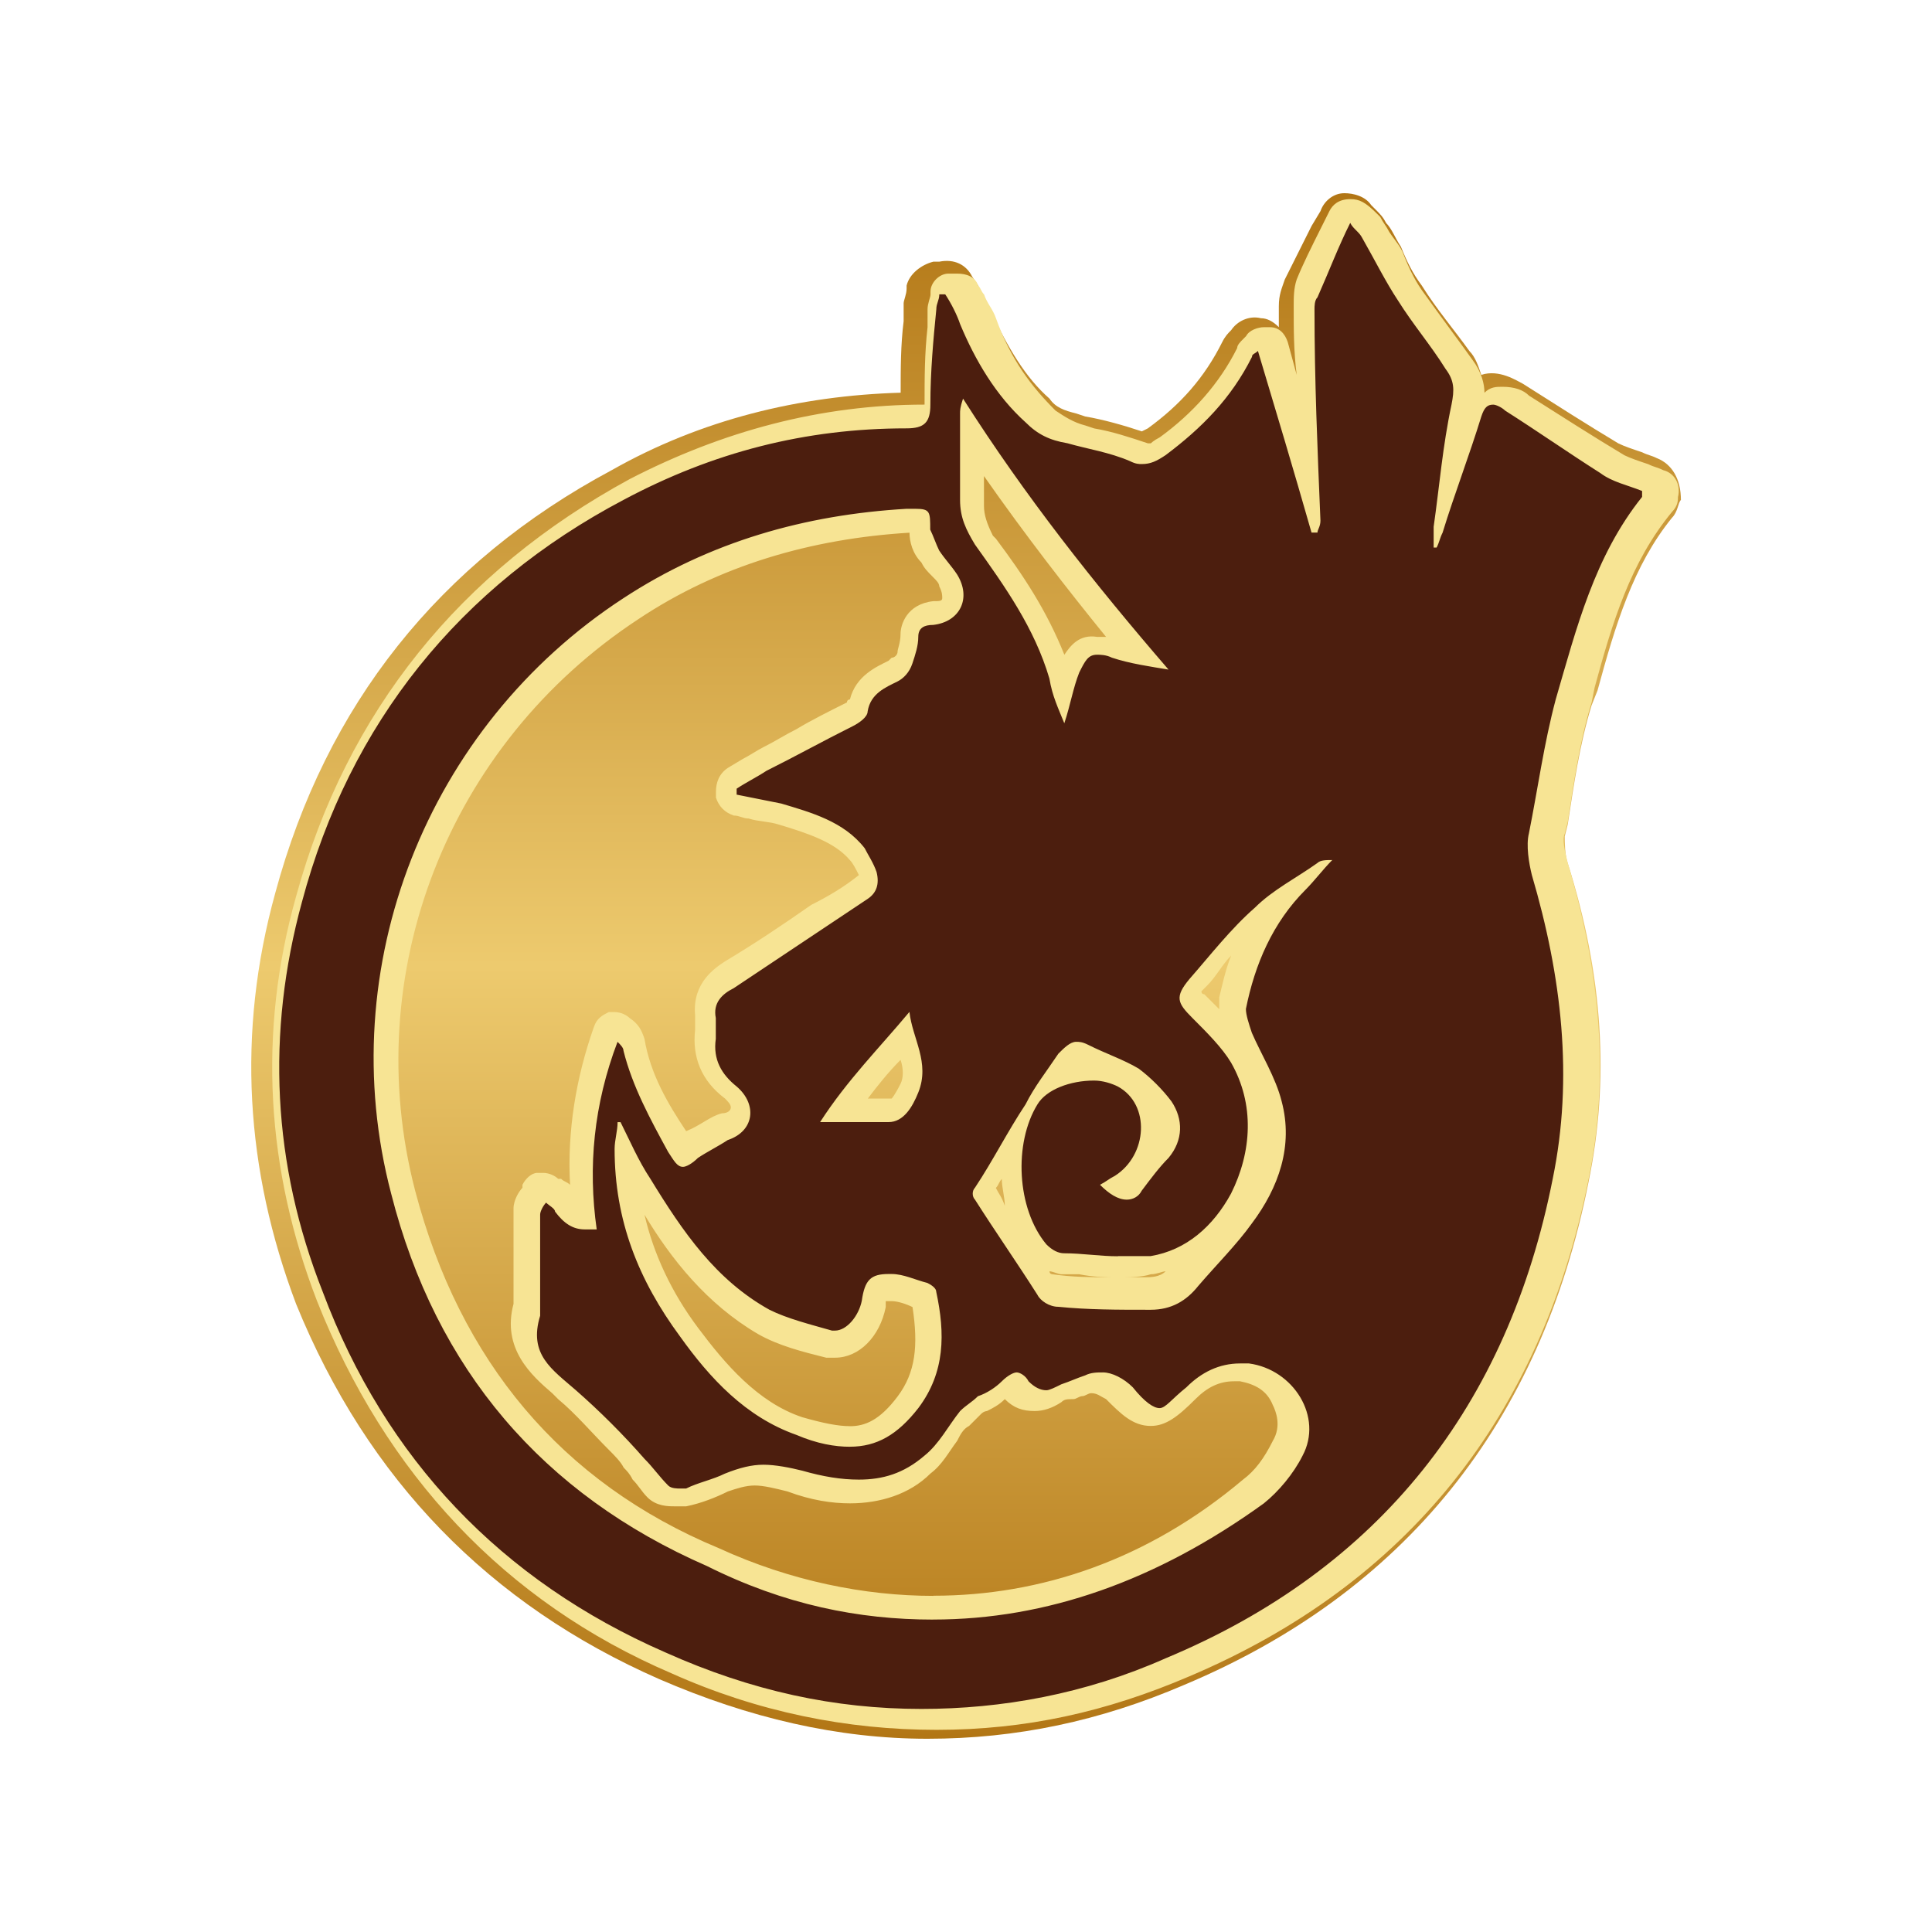 <?xml version="1.0" encoding="UTF-8"?><svg id="uuid-92cd31dd-f767-4dff-aa17-95f1fb4188e4" xmlns="http://www.w3.org/2000/svg" width="500" height="500" xmlns:xlink="http://www.w3.org/1999/xlink" viewBox="0 0 500 500"><defs><linearGradient id="uuid-0cdb27fc-6fda-42b4-b7d8-f05c5be1d6a5" x1="250" y1="888.86" x2="250" y2="488.86" gradientTransform="translate(0 -438.86)" gradientUnits="userSpaceOnUse"><stop offset="0" stop-color="#b27615"/><stop offset=".5" stop-color="#edca6e"/><stop offset="1" stop-color="#b27615"/></linearGradient></defs><path d="m428.83,118.59c-1.54-.77-2.31-.77-3.85-1.54-2.31-.77-4.62-1.54-6.17-2.31-7.71-4.62-16.18-10.02-24.66-15.41-1.54-.77-6.17-3.85-10.79-2.31h0c-.77-2.31-1.54-4.62-3.08-6.17-3.85-5.39-8.48-10.79-12.33-16.96-2.31-3.08-3.85-6.17-5.39-10.02-1.54-2.31-2.31-4.62-3.85-6.17-.77-1.54-1.54-2.31-3.08-3.85l-.77-.77c-1.54-2.31-4.62-3.08-6.94-3.08-3.08,0-5.39,2.31-6.17,4.62l-2.31,3.85c-2.31,4.62-4.62,9.25-6.94,13.87-.77,2.31-1.54,3.85-1.54,6.94v5.39c-1.54-1.54-3.08-2.31-4.62-2.31-3.08-.77-6.17.77-7.71,3.08-.77.77-1.54,1.54-2.31,3.08-4.62,9.25-10.79,16.18-19.27,22.35l-1.54.77c-4.62-1.54-10.02-3.08-14.64-3.85l-2.31-.77c-3.08-.77-5.39-1.54-6.94-3.85-6.17-5.39-10.79-13.1-15.41-23.12-.77-2.31-2.31-3.85-3.08-6.17l-1.54-2.31c-1.54-3.08-4.62-4.62-8.48-3.85h-1.54c-3.08.77-6.17,3.08-6.94,6.17v.77c0,1.54-.77,3.08-.77,3.85v4.62c-.77,6.17-.77,12.33-.77,18.5-26.2.77-51.64,6.94-74.76,20.04-44.7,23.89-73.99,60.89-87.09,109.44-10.02,36.22-7.71,71.68,5.39,106.36,18.5,45.47,50.1,77.84,94.03,97.11,23.12,10.02,46.24,15.41,69.36,15.41s44.7-4.62,66.28-13.87c57.03-23.89,92.49-67.82,104.82-130.25,5.39-26.2,3.85-53.18-5.39-82.47-.77-2.31-.77-5.39-.77-6.94l.77-3.08c1.54-10.02,3.08-20.81,6.17-30.83l1.54-3.85c4.62-16.96,9.25-32.37,19.27-44.7,1.54-1.54,1.54-3.85,2.31-4.62,0-5.4-2.31-9.25-6.17-10.79Zm-104.82-10.02l6.17,20.04c-5.39-3.08-11.56-6.17-16.96-9.25,3.85-3.08,7.71-6.94,10.79-10.79Zm73.22,64.74l-.77,3.85c-1.54,5.39-3.08,11.56-3.85,17.73-10.79-20.81-26.2-39.31-44.7-53.95.77-.77,1.54-2.31,1.54-3.85,0-.77.77-2.31.77-3.85l-1.54-54.72c.77-1.54,1.54-3.08,2.31-3.85,1.54,3.08,3.08,5.39,4.62,7.71,3.85,6.17,8.48,12.33,13.1,17.73,0,.77.77.77,0,2.31-1.54,9.25-3.08,18.5-3.85,26.97l-.77,4.62v6.94c0,3.85,3.08,6.94,6.94,6.94h1.54c3.85.77,6.94-1.54,8.48-5.39l.77-.77c0-.77.77-1.54.77-3.08l2.31-5.39c2.31-6.17,4.62-13.1,6.94-19.27,6.94,4.62,14.64,9.25,21.58,13.87.77.77,1.54.77,3.08,1.54-10.79,13.87-15.41,29.29-19.27,43.93Z" style="fill:url(#uuid-0cdb27fc-6fda-42b4-b7d8-f05c5be1d6a5);"/><g><path d="m240,444.61c-22.35,0-45.47-4.62-67.05-14.64-43.16-18.5-73.22-50.87-90.17-94.8-13.1-33.91-14.64-68.59-5.39-103.28,13.1-47.01,41.62-82.47,84.78-106.36,23.12-12.33,48.55-19.27,74.76-19.27q3.08,0,3.08-3.08c0-6.94.77-13.1.77-20.04v-4.62c0-.77,0-2.31.77-3.08v-.77c0-1.54,1.54-2.31,2.31-2.31h2.31c.77,0,2.31.77,2.31,1.54l1.54,2.31c.77,1.54,2.31,3.85,3.08,5.39,4.62,10.79,10.02,18.5,16.18,24.66,2.31,2.31,5.39,3.85,9.25,4.62l2.31.77c4.62.77,9.25,2.31,13.87,3.85.77,0,1.54.77,2.31.77,1.54,0,2.31-.77,4.62-1.54,9.25-6.17,16.18-14.64,21.58-24.66,0-.77.77-1.54,1.54-1.54l.77-.77c.77-.77,1.54-.77,2.31-.77h.77c.77,0,2.31.77,2.31,2.31l9.25,30.83-1.54-40.85c0-1.54,0-3.08.77-4.62,2.31-4.62,4.62-9.25,6.94-13.87l2.31-3.85c.77-.77,1.54-1.54,2.31-1.54h0c.77,0,1.54.77,2.31.77l-.77.77c.77.77,1.54,1.54,2.31,3.08,1.54,2.31,2.31,3.85,3.85,6.17,1.54,3.08,3.85,6.94,6.17,10.02,3.85,6.17,8.48,11.56,12.33,16.96,3.08,3.85,3.08,7.71,2.31,11.56-.77,5.39-2.31,11.56-3.08,16.96,1.54-5.39,3.85-10.02,5.39-15.41,1.54-3.85,3.08-5.39,6.17-5.39,1.54,0,3.08.77,5.39,2.31,8.48,5.39,16.18,10.79,24.66,16.18,2.31,1.54,4.62,2.31,6.94,3.08,1.54.77,2.31.77,3.85,1.54s2.31,2.31,1.54,3.08c0,.77,0,2.31-.77,3.08-10.79,13.87-15.41,30.83-20.04,47.01l-3.08,3.08c-3.08,10.02-4.62,20.81-6.17,31.6l-.77,3.08c-.77,2.31,0,6.17.77,9.25,8.48,28.52,10.02,54.72,5.39,80.15-11.56,60.12-46.24,103.28-101.73,126.4-20.81,9.25-42.39,13.87-63.97,13.87Zm-4.62-309.06c-26.2,1.54-50.87,9.25-72.45,23.12-50.1,33.14-73.99,94.03-59.34,151.06,11.56,44.7,38.54,76.3,80.15,94.03,19.27,8.48,37.76,12.33,56.26,12.33,28.52,0,57.03-10.02,83.24-29.29,3.08-2.31,6.94-6.17,9.25-11.56,1.54-3.85,1.54-8.48,0-12.33-2.31-3.85-6.17-6.94-10.79-7.71h-2.31c-4.62,0-8.48,1.54-12.33,5.39s-6.17,6.17-9.25,6.17-5.39-2.31-9.25-6.17c-1.54-1.54-3.85-2.31-6.17-2.31-.77,0-2.31,0-3.08.77-.77,0-1.54.77-2.31.77-1.54.77-2.31.77-3.08,1.54-2.31,1.54-3.85,1.54-5.39,1.54-2.31,0-4.62-1.54-6.94-3.08-.77-.77-1.54-.77-1.54-.77,0,0-.77,0-.77.77-1.54,1.54-3.08,2.31-4.62,3.85-.77.77-1.54.77-2.31,1.54-1.54.77-3.08,2.31-3.85,3.08-.77,1.54-2.31,3.08-3.08,3.85-1.54,2.31-3.85,5.39-6.17,7.71-5.39,4.62-11.56,6.94-19.27,6.94-4.62,0-9.25-.77-15.41-3.08-3.08-.77-6.17-1.54-9.25-1.54s-5.39.77-8.48,1.54c-3.08,1.54-6.17,2.31-10.79,3.85h-2.31c-2.31,0-3.85-.77-4.62-1.54-1.54-1.54-2.31-3.08-3.85-4.62-.77-.77-1.54-2.31-2.31-3.08l-3.85-4.62c-3.85-4.62-8.48-9.25-13.1-13.1l-1.54-1.54c-5.39-4.62-12.33-10.02-9.25-20.81v-26.2c0-1.54.77-3.08,1.54-3.85,0,0,0-.77.77-.77.77-.77,1.54-1.54,2.31-1.54h.77c.77,0,1.54,0,1.54.77l.77.77c.77.77,1.54,1.54,2.31,2.31,1.54,2.31,3.08,3.08,4.62,3.85-1.54-16.18,0-31.6,6.17-46.24,0-.77.77-1.54,2.31-1.54h.77c.77,0,1.54,0,1.54.77,1.54,1.54,2.31,2.31,2.31,3.85,2.31,10.02,6.94,17.73,11.56,24.66,0,.77.77,1.54,1.54,2.31.77,0,1.54-.77,2.31-1.54,3.08-2.31,6.17-3.85,8.48-4.62,2.31-.77,3.85-2.31,3.85-3.85s-.77-3.08-2.31-4.62c-4.62-3.85-6.94-9.25-6.17-15.41v-4.62c-.77-6.17,3.85-9.25,6.17-10.79,7.71-4.62,15.41-10.02,22.35-14.64,3.85-3.08,8.48-5.39,12.33-8.48,1.54-.77,1.54-1.54.77-3.08-.77-2.31-1.54-3.85-3.08-5.39-5.39-6.17-12.33-8.48-20.04-10.79-2.31-.77-5.39-1.54-7.71-1.54l-3.85-.77c-1.54,0-2.31-1.54-2.31-2.31v-1.54c0-1.54,0-2.31,1.54-3.08l2.31-1.54c1.54-.77,3.85-2.31,5.39-3.08l8.48-4.62c4.62-2.31,9.25-4.62,13.87-6.94,1.54-.77,2.31-1.54,2.31-1.54.77-5.39,4.62-7.71,8.48-9.25l1.54-.77c.77-.77,2.31-1.54,2.31-3.08.77-1.54.77-3.08,1.54-6.17.77-5.39,4.62-6.17,6.17-6.17,2.31,0,3.85-1.54,4.62-3.08.77-1.54.77-3.85-.77-5.39-.77-.77-1.54-2.31-2.31-3.08s-1.54-2.31-2.31-3.08c-1.54-2.31-2.31-4.62-2.31-6.94v-2.31h-.77c0,2.31-.77,2.31-1.54,2.31Zm-73.22,164.16c0,15.41,5.39,30.83,16.18,44.7,7.71,10.02,16.18,20.04,28.52,23.89,5.39,1.54,9.25,3.08,13.1,3.08,6.17,0,10.79-3.08,15.41-9.25,5.39-6.94,6.17-15.41,3.85-27.75h-1.54c-2.31-.77-4.62-1.54-6.94-1.54h-.77c-2.31,0-3.08,0-3.85,4.62-.77,5.39-5.39,10.02-10.02,10.02h-1.54c-5.39-1.54-11.56-3.08-16.96-6.17-15.41-8.48-24.66-22.35-31.6-34.68-1.54-2.31-2.31-4.62-3.85-6.94Zm100.96-7.71c-3.08,4.62-6.17,10.02-8.48,14.64,4.62,7.71,10.02,16.18,16.18,24.66.77.77,2.31,1.54,3.08,1.54,4.62,0,10.02.77,14.64.77h8.48c4.62,0,7.71-1.54,10.79-4.62l2.31-3.08c3.85-3.85,7.71-8.48,11.56-13.1,7.71-10.79,10.02-20.04,6.94-28.52-.77-3.85-3.08-7.71-4.62-10.79-.77-2.31-2.31-4.62-3.08-6.94-.77-2.31-2.31-5.39-1.54-7.71,1.54-7.71,4.62-17.73,11.56-26.97-1.54.77-3.08,2.31-4.62,3.85-5.39,5.39-10.79,11.56-15.41,16.96l-.77.77q-2.31,3.08.77,6.17l2.31,2.31c3.08,3.08,6.17,6.17,8.48,10.02,6.17,11.56,6.17,24.66,0,36.99-5.39,10.02-13.1,16.18-22.35,17.73-2.31.77-5.39.77-8.48.77h-13.87c-2.31,0-4.62-1.54-6.17-3.08-8.48-8.48-10.79-21.58-7.71-32.37Zm26.97,13.87h.77q.77,0,1.54-.77c1.54-1.54,2.31-3.08,3.85-4.62.77-1.54,1.54-2.31,3.08-3.85,3.08-3.85,3.08-6.94.77-10.79-2.31-3.08-4.62-6.17-7.71-7.71-1.54-1.54-3.85-2.31-6.17-3.08-2.31-.77-4.62-1.54-6.94-3.08-.77-.77-1.54-.77-1.54-.77-.77,0-.77.77-2.31,1.54,0,0-3.85,5.39-4.62,6.94,3.85-2.31,8.48-3.08,12.33-3.08,3.08,0,5.39.77,7.71,1.54,4.62,3.08,7.71,7.71,6.94,13.87.77,5.39-2.31,10.79-7.71,13.87Zm-66.28-18.5h6.17c1.54,0,3.85-.77,5.39-5.39,1.54-3.85,0-7.71-.77-12.33v-1.54l-.77.77c-5.39,6.17-10.02,11.56-14.64,17.73-.77.77,3.08.77,4.62.77Zm27.75-171.1v14.64c0,3.08.77,6.17,3.08,9.25,7.71,11.56,15.41,22.35,19.27,35.45,0,.77.77,1.54.77,2.31.77-1.54.77-3.08,1.54-4.62.77-2.31,2.31-6.17,6.94-6.17,1.54,0,3.08,0,4.62.77,1.54.77,3.85.77,5.39,1.54-13.1-15.41-28.52-34.68-42.39-56.26.77.77.77,1.54.77,3.08Z" style="fill:#4c1e0e;"/><path d="m349.45,57.71c.77,1.54,2.31,2.31,3.08,3.85,3.08,5.39,6.17,11.56,9.25,16.18,3.85,6.17,8.48,11.56,12.33,17.73,2.31,3.08,2.31,5.39,1.54,9.25-2.31,10.79-3.08,20.81-4.62,31.6v5.39h.77c.77-1.54.77-2.31,1.54-3.85,3.08-10.02,6.94-20.04,10.02-30.06.77-2.31,1.54-3.08,3.08-3.08.77,0,2.31.77,3.08,1.54,8.48,5.39,16.18,10.79,24.66,16.18,3.08,2.31,6.94,3.08,10.79,4.62v1.54c-12.33,15.41-16.96,33.91-22.35,52.41-3.08,11.56-4.62,23.12-6.94,34.68-.77,3.08,0,7.71.77,10.79,7.71,26.2,10.79,52.41,5.39,78.61-11.56,58.57-44.7,100.96-100.19,124.08-20.81,9.25-42.39,13.1-63.2,13.1-22.35,0-43.93-4.62-66.28-14.64-42.39-18.5-72.45-50.1-88.63-93.26-13.1-33.14-14.64-67.05-5.39-100.96,12.33-46.24,40.85-81.7,83.24-104.05,23.12-12.33,47.01-18.5,73.22-18.5,4.62,0,6.17-1.54,6.17-6.17,0-8.48.77-16.96,1.54-24.66,0-1.54.77-2.31.77-3.85h1.54c1.54,2.31,3.08,5.39,3.85,7.71,3.85,9.25,9.25,18.5,16.96,25.43,3.08,3.08,6.17,4.62,10.79,5.39,5.39,1.54,10.79,2.31,16.18,4.62,1.54.77,2.31.77,3.08.77,2.31,0,3.85-.77,6.17-2.31,9.25-6.94,16.96-14.64,22.35-25.43,0-.77.77-.77,1.54-1.54,4.62,15.41,9.25,30.83,13.87,47.01h1.54c0-.77.77-1.54.77-3.08-.77-18.5-1.54-36.22-1.54-54.72,0-.77,0-2.31.77-3.08,3.08-6.94,5.39-13.1,8.48-19.27m-73.99,129.48c1.54-4.62,2.31-9.25,3.85-13.1,1.54-3.08,2.31-4.62,4.62-4.62.77,0,2.31,0,3.85.77,4.62,1.54,10.02,2.31,14.64,3.08-19.27-22.35-36.99-44.7-53.18-70.13-.77,2.31-.77,3.08-.77,3.85v22.35c0,4.62,1.54,7.71,3.85,11.56,7.71,10.79,15.41,21.58,19.27,34.68.77,4.62,2.31,7.71,3.85,11.56m-33.91,231.98c29.29,0,57.8-10.02,85.55-30.06,3.85-3.08,7.71-7.71,10.02-12.33,5.39-10.02-2.31-22.35-13.87-23.89h-2.31c-5.39,0-10.02,2.31-13.87,6.17-3.85,3.08-5.39,5.39-6.94,5.39s-3.85-1.54-6.94-5.39c-2.31-2.31-5.39-3.85-7.71-3.85-1.54,0-3.08,0-4.62.77-2.31.77-3.85,1.54-6.17,2.31-1.54.77-3.08,1.54-3.85,1.54-1.54,0-3.08-.77-4.62-2.31-.77-1.54-2.31-2.31-3.08-2.31s-2.31.77-3.85,2.31-3.85,3.08-6.17,3.85c-1.54,1.54-3.08,2.31-4.62,3.85-3.08,3.85-5.39,8.48-9.25,11.56-5.39,4.62-10.79,6.17-16.96,6.17-4.62,0-9.25-.77-14.64-2.31-3.08-.77-6.94-1.54-10.02-1.54s-6.17.77-10.02,2.31c-3.08,1.54-6.94,2.31-10.02,3.85h-1.54c-.77,0-2.31,0-3.08-.77-2.31-2.31-3.85-4.62-6.17-6.94-5.39-6.17-11.56-12.33-17.73-17.73-6.17-5.39-12.33-9.25-9.25-19.27v-26.2c0-.77.77-2.31,1.54-3.08.77.77,2.31,1.54,2.31,2.31,2.31,3.08,4.62,4.62,7.71,4.62h3.08c-2.31-16.18-.77-32.37,5.39-48.55.77.77,1.54,1.54,1.54,2.31,2.31,9.25,6.94,17.73,11.56,26.2,1.54,2.31,2.31,3.85,3.85,3.85.77,0,2.31-.77,3.85-2.31,2.31-1.54,5.39-3.08,7.71-4.62,6.94-2.31,7.71-9.25,2.31-13.87-3.85-3.08-6.17-6.94-5.39-12.33v-5.39c-.77-3.85,1.54-6.17,4.62-7.71l34.68-23.12c2.31-1.54,3.08-3.85,2.31-6.94-.77-2.31-2.31-4.62-3.08-6.17-5.39-6.94-13.87-9.25-21.58-11.56-3.85-.77-7.71-1.54-11.56-2.31v-1.54c2.31-1.54,5.39-3.08,7.71-4.62,7.71-3.85,14.64-7.71,22.35-11.56,1.54-.77,3.85-2.31,3.85-3.85.77-4.62,4.62-6.17,7.71-7.71,1.54-.77,3.08-2.31,3.85-4.62.77-2.31,1.54-4.62,1.54-6.94s1.54-3.08,3.85-3.08c6.94-.77,10.02-6.94,6.17-13.1-1.54-2.31-3.08-3.85-4.62-6.17-.77-1.54-1.54-3.85-2.31-5.39,0-4.62,0-5.39-3.85-5.39h-2.31c-26.2,1.54-50.87,8.48-73.22,23.12-50.87,33.14-75.53,95.57-60.12,154.14,11.56,45.47,39.31,77.84,81.7,96.34,20.04,10.02,39.31,13.87,58.57,13.87m47.78-94.03c-4.62,0-9.25-.77-13.87-.77-1.54,0-3.08-.77-4.62-2.31-7.71-9.25-8.48-26.2-2.31-36.22,2.31-3.85,8.48-6.17,14.64-6.17,2.31,0,4.62.77,6.17,1.54,8.48,4.62,7.71,17.73-.77,23.12-1.54.77-2.31,1.54-3.85,2.31,2.31,2.31,4.62,3.85,6.94,3.85,1.54,0,3.08-.77,3.85-2.31,2.31-3.08,4.62-6.17,6.94-8.48,3.85-4.62,3.85-10.02.77-14.64-2.31-3.08-5.39-6.17-8.48-8.48-3.85-2.31-8.48-3.85-13.1-6.17-1.54-.77-2.31-.77-3.08-.77-1.54,0-3.08,1.54-4.62,3.08-3.08,4.62-6.17,8.48-8.48,13.1-4.62,6.94-8.48,14.64-13.1,21.58-.77.77-.77,2.31,0,3.08,5.39,8.48,10.79,16.18,16.18,24.66.77,1.54,3.08,3.08,5.39,3.08,7.71.77,15.41.77,23.12.77h.77c5.39,0,9.25-2.31,12.33-6.17,4.62-5.39,10.02-10.79,13.87-16.18,6.94-9.25,10.79-20.04,7.71-31.6-1.54-6.17-5.39-12.33-7.71-17.73-.77-2.31-1.54-4.62-1.54-6.17,2.31-11.56,6.94-22.35,15.41-30.83,2.31-2.31,4.62-5.39,6.94-7.71h0c-1.54,0-3.08,0-3.85.77-5.39,3.85-11.56,6.94-16.18,11.56-6.17,5.39-11.56,12.33-16.96,18.5-3.85,4.62-3.08,6.17.77,10.02s7.71,7.71,10.02,11.56c6.17,10.79,5.39,23.12,0,33.91-4.62,8.48-11.56,14.64-20.81,16.18-3.08,0-5.39,0-8.48,0m-65.51-34.68h6.17c3.85,0,6.17-3.85,7.71-7.71,3.08-7.71-1.54-13.87-2.31-20.81-7.71,9.25-16.18,17.73-23.12,28.52h11.56m-3.85,84.01c6.94,0,12.33-3.08,17.73-10.02,6.94-9.25,6.94-19.27,4.62-30.06,0-.77-.77-1.54-2.31-2.31-3.08-.77-6.17-2.31-9.25-2.31h-.77c-4.62,0-6.17,1.54-6.94,6.94-.77,3.85-3.85,7.71-6.94,7.71h-.77c-5.39-1.54-11.56-3.08-16.18-5.39-13.87-7.71-22.35-20.04-30.83-33.91-3.08-4.62-5.39-10.02-7.71-14.64h-.77c0,2.31-.77,4.62-.77,6.94,0,18.5,6.17,33.91,16.96,48.55,7.71,10.79,16.96,20.81,30.06,25.43,5.39,2.31,10.02,3.08,13.87,3.08M349.45,51.54h0c-3.08,0-4.62,1.54-5.39,3.08l-2.31,4.62c-2.31,4.62-4.62,9.25-6.17,13.1-.77,2.31-.77,4.62-.77,6.94,0,6.17,0,11.56.77,17.73l-2.31-8.48c-.77-2.31-2.31-3.85-4.62-3.85h-1.54c-1.54,0-3.85.77-4.62,2.31l-.77.77c-.77.77-1.54,1.54-1.54,2.31-4.62,9.25-11.56,16.96-20.04,23.12-1.54.77-2.31,1.54-2.31,1.54h-.77c-4.62-1.54-9.25-3.08-13.87-3.85l-2.31-.77c-3.08-.77-5.39-2.31-7.71-3.85-6.17-6.17-11.56-13.1-15.41-23.89-.77-2.31-2.31-3.85-3.08-6.17-.77-.77-.77-1.54-1.54-2.31-.77-2.31-3.08-3.08-5.39-3.08h-2.31c-2.31,0-4.62,2.31-4.62,4.62v.77c0,.77-.77,2.31-.77,3.85v4.62c-.77,6.94-.77,13.1-.77,20.04h0c-26.97,0-52.41,6.94-76.3,19.27-43.93,23.89-73.22,60.12-86.32,107.9-10.02,35.45-7.71,70.91,5.39,104.82,17.73,44.7,48.55,77.84,91.71,96.34,22.35,10.02,45.47,14.64,68.59,14.64s43.93-4.62,65.51-13.87c56.26-23.89,90.94-67.05,103.28-128.71,5.39-26.2,3.08-53.18-5.39-81.7-.77-3.08-1.54-6.17-.77-7.71l.77-3.08c1.54-10.02,3.08-20.81,6.17-30.83l.77-3.85c4.62-16.96,9.25-32.37,20.04-45.47,1.54-1.54,1.54-3.08,1.54-3.85.77-3.08-.77-6.17-3.85-6.94-1.54-.77-2.31-.77-3.85-1.54-2.31-.77-4.62-1.54-6.17-2.31-7.71-4.62-16.18-10.02-24.66-15.41-1.54-1.54-3.85-2.31-6.94-2.31-1.54,0-3.08,0-4.62,1.54,0-2.31-.77-5.39-3.08-8.48-3.85-5.39-8.48-11.56-12.33-16.96-2.31-3.08-3.85-6.17-5.39-10.02-.77-2.31-2.31-3.85-3.85-6.17-.77-1.54-1.54-2.31-2.31-3.85l-.77-.77c-3.08-3.08-4.62-3.85-6.94-3.85h0Zm-73.99,117.92c-4.62-11.56-10.79-20.81-17.73-30.06l-.77-.77c-1.54-3.08-2.31-5.39-2.31-7.71v-7.71c10.79,15.41,21.58,29.29,31.6,41.62h-2.31c-4.62-.77-6.94,2.31-8.48,4.62h0Zm-33.91,243.55c-17.73,0-36.99-3.85-55.49-12.33-40.85-16.96-67.05-48.55-78.61-92.49-14.64-56.26,8.48-115.61,57.8-147.98,20.81-13.87,44.7-20.81,70.13-22.35,0,2.31.77,5.39,3.08,7.71.77,1.54,1.54,2.31,3.08,3.85.77.77,1.54,1.54,1.54,2.31.77,1.54.77,2.31.77,3.08s-.77.77-2.31.77c-6.94.77-8.48,6.17-8.48,8.48s-.77,3.85-.77,4.62-.77,1.54-1.54,1.54l-.77.77c-3.08,1.54-8.48,3.85-10.02,10.02,0,0-.77,0-.77.77-4.62,2.31-9.25,4.62-13.1,6.94-3.08,1.54-5.39,3.08-8.48,4.62-1.54.77-3.85,2.31-5.39,3.08l-3.85,2.31c-2.31,1.54-3.08,3.85-3.08,6.17v1.54c.77,2.31,2.31,3.85,4.62,4.62,1.54,0,2.31.77,3.85.77,2.31.77,5.39.77,7.71,1.54,7.71,2.31,14.64,4.62,18.5,9.25.77.77,1.54,2.31,2.31,3.85-3.85,3.08-7.71,5.39-12.33,7.71-7.71,5.39-14.64,10.02-22.35,14.64-2.31,1.54-8.48,5.39-7.71,13.87v3.85c-.77,6.94,1.54,13.1,7.71,17.73.77.77,1.54,1.54,1.54,2.31s-.77,1.54-2.31,1.54c-3.08.77-5.39,3.08-9.25,4.62-4.62-6.94-9.25-14.64-10.79-23.89-.77-2.31-1.54-3.85-3.85-5.39-.77-.77-2.31-1.54-3.85-1.54h-1.54c-1.54.77-3.08,1.54-3.85,3.85-4.62,13.1-6.94,26.97-6.17,40.85-.77-.77-1.54-.77-2.31-1.54h-.77c-.77-.77-2.31-1.54-3.85-1.54h-1.54c-1.54,0-3.08,1.54-3.85,3.08v.77c-.77.77-2.31,3.08-2.31,5.39v24.66h0c-3.08,11.56,4.62,18.5,10.02,23.12l1.54,1.54c4.62,3.85,8.48,8.48,13.1,13.1,1.54,1.54,3.08,3.08,3.85,4.62.77.77,1.54,1.54,2.31,3.08,1.54,1.54,2.31,3.08,3.85,4.62,2.31,2.31,5.39,2.31,6.94,2.31h3.08c3.85-.77,7.71-2.31,10.79-3.85,2.31-.77,4.62-1.54,6.94-1.54s5.39.77,8.48,1.54c6.17,2.31,11.56,3.08,16.18,3.08,7.71,0,15.41-2.31,20.81-7.71,3.08-2.31,4.62-5.39,6.94-8.48.77-1.54,1.54-3.08,3.08-3.85l3.08-3.08c.77-.77,1.54-.77,1.54-.77,1.54-.77,3.08-1.54,4.62-3.08,2.31,2.31,4.62,3.08,7.71,3.08,2.31,0,4.62-.77,6.94-2.31.77-.77,1.54-.77,3.08-.77.77,0,1.54-.77,2.31-.77s1.54-.77,2.31-.77c1.54,0,2.31.77,3.85,1.54,3.85,3.85,6.94,6.94,11.56,6.94,3.85,0,6.94-2.31,11.56-6.94,3.08-3.08,6.17-4.62,10.02-4.62h1.54c3.85.77,6.94,2.31,8.48,6.17.77,1.54,2.31,5.39,0,9.25-2.31,4.62-4.62,7.71-7.71,10.02-24.66,20.81-52.41,30.06-80.15,30.06h0Zm69.36-156.45l.77-.77.77-.77c2.31-2.31,3.85-5.39,6.17-7.71-1.54,3.85-2.31,7.71-3.08,10.79v3.08l-1.54-1.54-2.31-2.31s-.77,0-.77-.77h0Zm-86.32,27.75c2.31-3.08,5.39-6.94,8.48-10.02.77,2.31.77,4.62,0,6.17-1.54,3.08-2.31,3.85-2.31,3.85h-6.17Zm33.14,23.12c.77-.77.77-1.54,1.54-2.31,0,2.31.77,4.62.77,6.94-.77-2.31-1.54-3.08-2.31-4.62h0Zm-37.76,61.66c-3.08,0-6.94-.77-12.33-2.31-11.56-3.85-20.04-13.87-26.97-23.12-6.94-9.25-11.56-19.27-13.87-29.29,6.94,11.56,16.18,23.12,29.29,30.83,5.39,3.08,11.56,4.62,17.73,6.17h2.31c6.17,0,11.56-5.39,13.1-13.1v-1.54h1.54c1.54,0,3.85.77,5.39,1.54h0c1.54,10.02.77,16.96-3.85,23.12-4.62,6.17-8.48,7.71-12.33,7.71h0Zm69.36-38.54c3.08,0,6.17,0,8.48-.77,1.54,0,3.08-.77,3.85-.77-1.54,1.54-3.85,1.54-5.39,1.54h-9.25c-4.62,0-9.25,0-14.64-.77,0,0-.77,0-.77-.77h0c.77,0,2.31.77,3.08.77h4.62c3.85.77,6.94.77,10.02.77h0Z" style="fill:#f7e494;"/></g></svg>